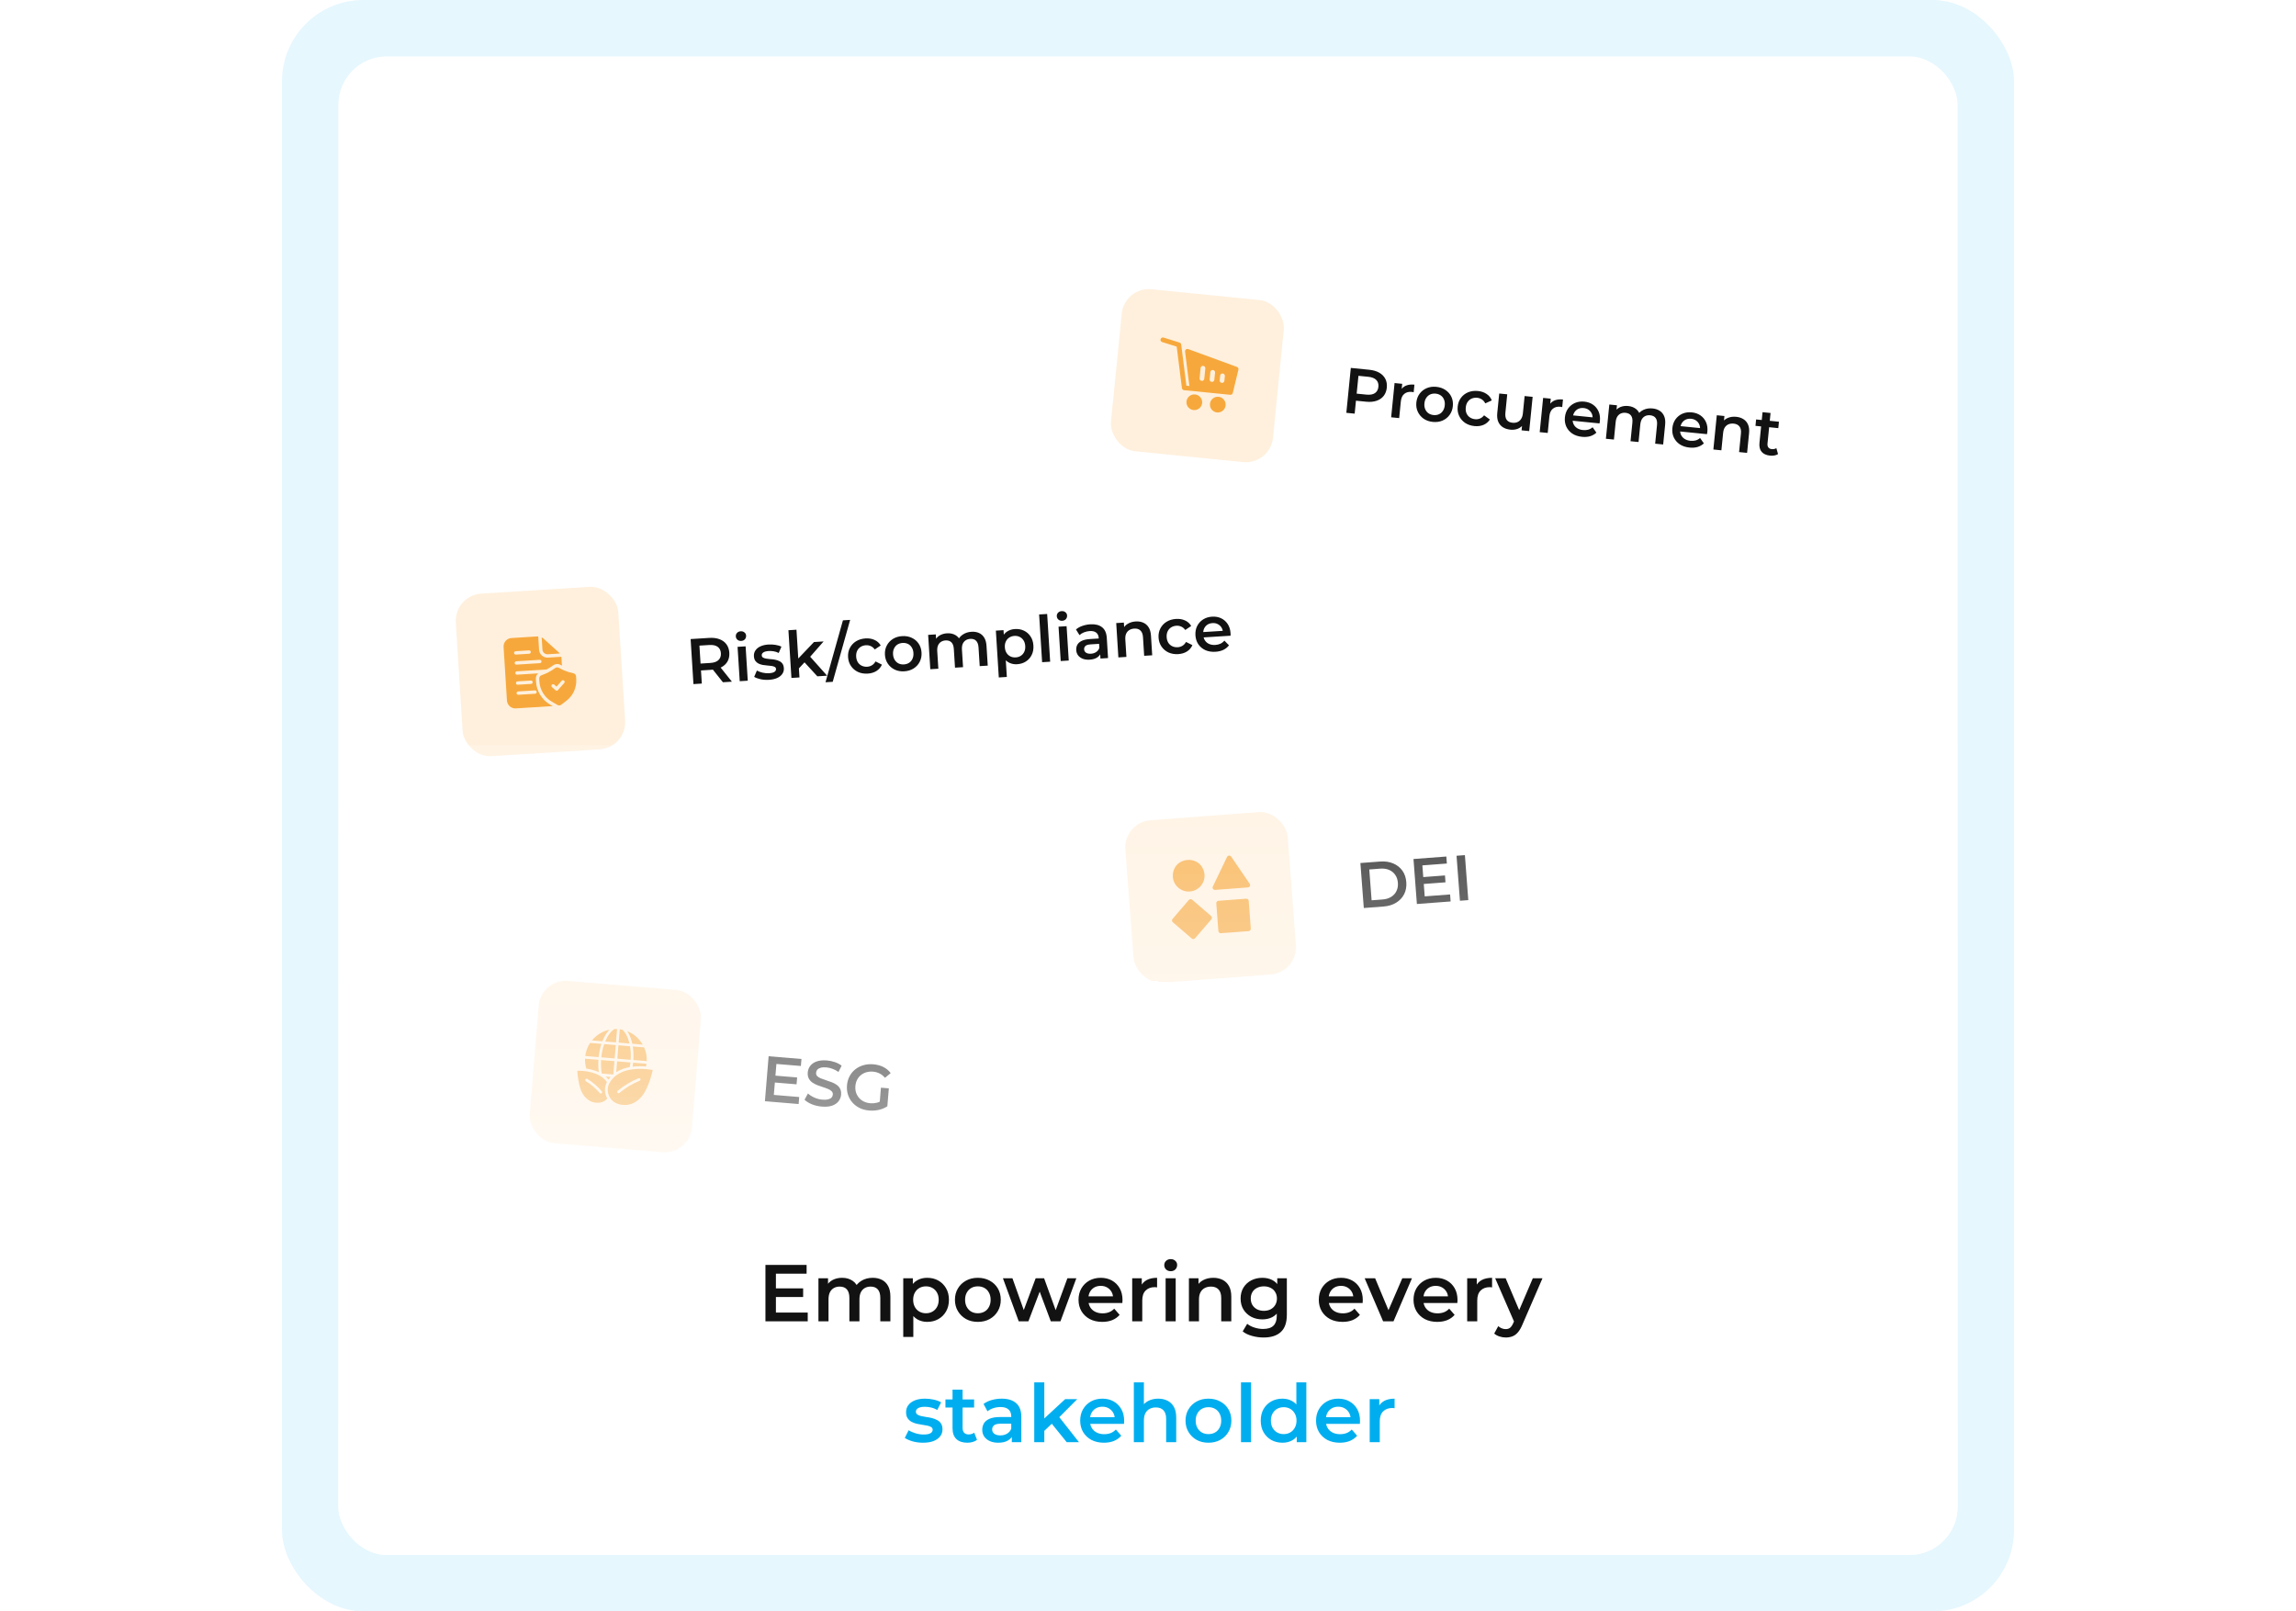 <svg width="570" height="400" viewBox="0 0 570 400" fill="none" xmlns="http://www.w3.org/2000/svg">
<rect x="70" width="430" height="400" rx="20.212" fill="#E6F7FE"/>
<g clip-path="url(#clip0_931_40129)">
<rect x="84" y="14" width="402" height="372" rx="12" fill="white"/>
<g filter="url(#filter0_d_931_40129)">
<rect x="268.406" y="23" width="200" height="64.425" rx="13.475" transform="rotate(5.707 268.406 23)" fill="white" shape-rendering="crispEdges"/>
<rect x="279.154" y="36.133" width="40.425" height="40.425" rx="6.737" transform="rotate(5.707 279.154 36.133)" fill="#FFF0DD"/>
<g clip-path="url(#clip1_931_40129)">
<path d="M296.689 62.913C295.618 62.806 294.659 63.59 294.552 64.66C294.445 65.731 295.23 66.689 296.301 66.796C297.373 66.903 298.332 66.119 298.439 65.049C298.546 63.978 297.761 63.02 296.689 62.913Z" fill="#F7A83C"/>
<path d="M302.52 63.499C301.448 63.392 300.489 64.176 300.382 65.246C300.275 66.317 301.06 67.275 302.131 67.382C303.203 67.489 304.162 66.705 304.269 65.635C304.376 64.564 303.591 63.606 302.52 63.499Z" fill="#F7A83C"/>
<path d="M307.08 56.083L294.983 51.654C294.791 51.583 294.576 51.618 294.416 51.745C294.257 51.872 294.175 52.074 294.2 52.276L295.274 60.812L294.527 60.737L293.242 50.524C293.213 50.296 293.054 50.106 292.835 50.038L288.86 48.793C288.551 48.697 288.223 48.868 288.126 49.177C288.029 49.486 288.201 49.815 288.51 49.912L292.126 51.044L293.422 61.347C293.457 61.618 293.674 61.83 293.945 61.857L305.417 63.004C305.707 63.033 305.976 62.842 306.045 62.559L307.448 56.77C307.518 56.481 307.36 56.185 307.08 56.083ZM298.971 59.026C298.939 59.347 298.652 59.582 298.33 59.55C298.008 59.517 297.773 59.231 297.805 58.909L298.061 56.346C298.094 56.025 298.381 55.79 298.703 55.822C299.025 55.854 299.26 56.141 299.227 56.463L298.971 59.026ZM301.466 59.275C301.434 59.597 301.147 59.831 300.825 59.799C300.503 59.767 300.268 59.48 300.3 59.158L300.479 57.372C300.511 57.05 300.798 56.816 301.12 56.848C301.442 56.88 301.677 57.167 301.645 57.489L301.466 59.275ZM303.962 59.525C303.929 59.846 303.642 60.081 303.32 60.049C302.998 60.016 302.763 59.73 302.795 59.408L302.912 58.243C302.944 57.921 303.231 57.687 303.553 57.719C303.875 57.751 304.11 58.038 304.078 58.36L303.962 59.525Z" fill="#F7A83C"/>
</g>
<path d="M334.237 67.477L335.351 56.332L339.936 56.79C340.923 56.889 341.751 57.133 342.42 57.521C343.099 57.91 343.6 58.421 343.923 59.054C344.246 59.687 344.366 60.411 344.285 61.229C344.203 62.046 343.941 62.733 343.5 63.289C343.058 63.845 342.466 64.247 341.723 64.494C340.991 64.743 340.131 64.817 339.144 64.719L335.705 64.375L336.726 63.496L336.307 67.683L334.237 67.477ZM336.703 63.719L335.88 62.624L339.223 62.958C340.136 63.049 340.84 62.927 341.335 62.59C341.841 62.244 342.129 61.721 342.199 61.02C342.27 60.309 342.091 59.739 341.662 59.31C341.244 58.883 340.579 58.623 339.666 58.532L336.322 58.198L337.348 57.271L336.703 63.719ZM345.365 68.589L346.215 60.087L348.109 60.276L347.875 62.617L347.721 61.91C348.033 61.362 348.474 60.967 349.045 60.724C349.627 60.482 350.326 60.401 351.144 60.483L350.954 62.378C350.872 62.348 350.793 62.329 350.719 62.322C350.645 62.304 350.572 62.291 350.497 62.284C349.744 62.209 349.122 62.371 348.632 62.773C348.142 63.163 347.854 63.794 347.767 64.664L347.355 68.787L345.365 68.589ZM355.705 69.735C354.834 69.648 354.078 69.384 353.436 68.945C352.795 68.495 352.311 67.921 351.984 67.224C351.657 66.527 351.535 65.759 351.619 64.92C351.704 64.071 351.975 63.343 352.433 62.734C352.891 62.116 353.479 61.654 354.195 61.351C354.911 61.047 355.705 60.939 356.575 61.026C357.456 61.114 358.218 61.378 358.86 61.817C359.513 62.258 359.998 62.821 360.315 63.506C360.643 64.193 360.764 64.966 360.678 65.826C360.594 66.664 360.323 67.393 359.865 68.012C359.417 68.632 358.829 69.098 358.101 69.411C357.384 69.715 356.586 69.823 355.705 69.735ZM355.875 68.031C356.363 68.08 356.809 68.017 357.212 67.843C357.616 67.669 357.944 67.391 358.196 67.009C358.459 66.628 358.618 66.167 358.672 65.625C358.727 65.073 358.663 64.59 358.479 64.175C358.307 63.75 358.041 63.413 357.68 63.163C357.319 62.912 356.9 62.763 356.422 62.715C355.934 62.666 355.488 62.729 355.085 62.903C354.692 63.078 354.364 63.356 354.101 63.737C353.839 64.108 353.68 64.569 353.625 65.121C353.571 65.662 353.635 66.146 353.818 66.571C354.001 66.997 354.267 67.334 354.617 67.584C354.978 67.834 355.397 67.983 355.875 68.031ZM366.046 70.768C365.154 70.679 364.377 70.414 363.713 69.972C363.062 69.521 362.572 68.947 362.245 68.25C361.918 67.552 361.797 66.784 361.881 65.946C361.966 65.097 362.237 64.368 362.694 63.76C363.153 63.141 363.745 62.681 364.472 62.378C365.21 62.077 366.025 61.97 366.916 62.059C367.744 62.142 368.454 62.385 369.046 62.787C369.65 63.18 370.084 63.716 370.349 64.396L368.731 65.135C368.517 64.707 368.233 64.378 367.881 64.15C367.539 63.923 367.156 63.788 366.732 63.745C366.243 63.697 365.792 63.759 365.378 63.932C364.964 64.105 364.626 64.382 364.363 64.763C364.1 65.133 363.942 65.595 363.887 66.147C363.831 66.698 363.895 67.187 364.078 67.613C364.261 68.028 364.539 68.361 364.91 68.612C365.282 68.864 365.712 69.014 366.2 69.063C366.625 69.105 367.027 69.049 367.407 68.894C367.797 68.74 368.14 68.474 368.435 68.097L369.875 69.141C369.482 69.745 368.95 70.19 368.278 70.477C367.618 70.754 366.874 70.851 366.046 70.768ZM374.994 71.662C374.272 71.59 373.649 71.394 373.123 71.073C372.599 70.742 372.211 70.285 371.958 69.703C371.706 69.109 371.623 68.388 371.708 67.539L372.193 62.683L374.183 62.882L373.725 67.467C373.649 68.232 373.761 68.822 374.063 69.238C374.376 69.644 374.851 69.879 375.487 69.943C375.954 69.99 376.367 69.934 376.726 69.777C377.095 69.621 377.395 69.362 377.624 68.999C377.864 68.637 378.012 68.175 378.068 67.612L378.498 63.313L380.488 63.512L379.638 72.014L377.744 71.825L377.973 69.532L378.237 70.266C377.895 70.789 377.434 71.172 376.852 71.414C376.271 71.645 375.652 71.728 374.994 71.662ZM382.244 72.274L383.093 63.773L384.988 63.962L384.754 66.302L384.6 65.596C384.912 65.048 385.353 64.653 385.924 64.409C386.506 64.167 387.205 64.087 388.022 64.169L387.833 66.064C387.75 66.034 387.672 66.015 387.597 66.008C387.524 65.99 387.45 65.977 387.376 65.97C386.623 65.894 386.001 66.057 385.51 66.458C385.021 66.849 384.733 67.48 384.646 68.35L384.234 72.473L382.244 72.274ZM392.759 73.438C391.814 73.344 391.005 73.075 390.331 72.632C389.668 72.18 389.174 71.606 388.847 70.908C388.531 70.212 388.414 69.445 388.498 68.606C388.583 67.757 388.843 67.027 389.28 66.417C389.727 65.797 390.299 65.334 390.994 65.029C391.7 64.724 392.477 64.614 393.327 64.699C394.154 64.782 394.874 65.036 395.485 65.462C396.097 65.887 396.555 66.448 396.861 67.143C397.167 67.838 397.275 68.631 397.186 69.523C397.177 69.608 397.163 69.703 397.141 69.808C397.131 69.914 397.115 70.014 397.095 70.109L390.011 69.401L390.143 68.079L396.177 68.682L395.355 69.018C395.414 68.531 395.357 68.091 395.181 67.698C395.006 67.306 394.744 66.985 394.393 66.735C394.054 66.487 393.645 66.339 393.167 66.291C392.679 66.242 392.239 66.305 391.846 66.481C391.464 66.657 391.148 66.925 390.897 67.286C390.658 67.638 390.514 68.068 390.463 68.577L390.431 68.896C390.38 69.405 390.452 69.868 390.646 70.284C390.84 70.7 391.139 71.036 391.542 71.29C391.946 71.545 392.423 71.7 392.975 71.755C393.453 71.803 393.89 71.772 394.287 71.661C394.684 71.551 395.047 71.351 395.376 71.062L396.32 72.395C395.893 72.802 395.376 73.099 394.768 73.285C394.171 73.461 393.502 73.512 392.759 73.438ZM410.267 66.392C410.947 66.46 411.533 66.653 412.027 66.97C412.531 67.288 412.904 67.738 413.146 68.32C413.389 68.891 413.467 69.606 413.382 70.466L412.895 75.338L410.905 75.139L411.366 70.522C411.441 69.768 411.333 69.189 411.041 68.785C410.749 68.381 410.295 68.148 409.68 68.086C409.245 68.043 408.848 68.099 408.489 68.257C408.141 68.415 407.853 68.67 407.625 69.022C407.407 69.376 407.27 69.839 407.212 70.412L406.781 74.727L404.791 74.528L405.252 69.911C405.328 69.157 405.219 68.578 404.928 68.174C404.636 67.77 404.182 67.537 403.566 67.475C403.131 67.432 402.734 67.488 402.375 67.645C402.027 67.804 401.739 68.059 401.511 68.411C401.293 68.765 401.156 69.228 401.099 69.801L400.668 74.116L398.677 73.917L399.527 65.415L401.422 65.605L401.196 67.865L400.928 67.163C401.27 66.64 401.726 66.262 402.296 66.03C402.876 65.798 403.517 65.718 404.217 65.787C405.013 65.867 405.684 66.132 406.228 66.583C406.783 67.035 407.117 67.669 407.228 68.484L406.475 68.136C406.815 67.526 407.322 67.063 407.997 66.744C408.672 66.426 409.429 66.308 410.267 66.392ZM419.438 76.104C418.494 76.01 417.684 75.741 417.01 75.299C416.348 74.847 415.853 74.272 415.526 73.575C415.21 72.879 415.094 72.111 415.178 71.273C415.262 70.424 415.523 69.694 415.959 69.084C416.407 68.464 416.979 68.001 417.674 67.695C418.38 67.391 419.157 67.281 420.006 67.365C420.834 67.448 421.554 67.702 422.165 68.128C422.776 68.553 423.235 69.114 423.541 69.809C423.846 70.504 423.955 71.298 423.866 72.189C423.857 72.274 423.842 72.369 423.821 72.474C423.81 72.58 423.795 72.681 423.775 72.775L416.69 72.067L416.822 70.746L422.856 71.349L422.035 71.685C422.094 71.198 422.036 70.757 421.861 70.365C421.686 69.972 421.423 69.651 421.073 69.402C420.733 69.153 420.325 69.005 419.847 68.957C419.359 68.909 418.918 68.972 418.526 69.147C418.144 69.323 417.827 69.592 417.577 69.953C417.338 70.304 417.193 70.734 417.142 71.244L417.11 71.562C417.059 72.072 417.131 72.534 417.325 72.951C417.52 73.367 417.818 73.702 418.222 73.957C418.625 74.211 419.103 74.366 419.655 74.421C420.132 74.469 420.57 74.438 420.967 74.328C421.363 74.217 421.726 74.017 422.055 73.729L423 75.061C422.573 75.469 422.056 75.766 421.447 75.951C420.851 76.128 420.181 76.179 419.438 76.104ZM431.04 68.468C431.72 68.536 432.311 68.729 432.815 69.048C433.33 69.367 433.714 69.818 433.967 70.401C434.22 70.973 434.304 71.689 434.218 72.549L433.731 77.42L431.741 77.221L432.203 72.604C432.278 71.851 432.154 71.27 431.83 70.863C431.517 70.456 431.042 70.221 430.405 70.157C429.938 70.111 429.515 70.165 429.135 70.32C428.755 70.475 428.445 70.733 428.205 71.095C427.977 71.448 427.834 71.91 427.777 72.484L427.347 76.782L425.357 76.583L426.207 68.082L428.101 68.271L427.872 70.564L427.608 69.83C427.959 69.318 428.43 68.947 429.022 68.717C429.624 68.477 430.297 68.394 431.04 68.468ZM439.445 78.104C438.511 78.01 437.813 77.7 437.351 77.171C436.891 76.632 436.707 75.89 436.802 74.945L437.564 67.319L439.554 67.518L438.797 75.097C438.756 75.5 438.826 75.823 439.005 76.066C439.195 76.31 439.476 76.451 439.848 76.488C440.293 76.532 440.676 76.453 440.997 76.249L441.413 77.722C441.16 77.889 440.859 78.004 440.51 78.066C440.161 78.127 439.806 78.14 439.445 78.104ZM435.81 70.714L435.969 69.122L441.637 69.688L441.478 71.28L435.81 70.714Z" fill="#121212"/>
</g>
<g filter="url(#filter1_d_931_40129)">
<rect x="266" y="158.07" width="200" height="64.425" rx="13.475" transform="rotate(-4.322 266 158.07)" fill="white" shape-rendering="crispEdges"/>
<rect x="278.871" y="169.133" width="40.425" height="40.425" rx="6.737" transform="rotate(-4.322 278.871 169.133)" fill="#FFF0DD"/>
<g clip-path="url(#clip2_931_40129)">
<path d="M295.394 186.305C297.562 186.141 299.192 184.245 299.028 182.077C298.437 176.884 290.97 177.45 291.166 182.671C291.33 184.839 293.227 186.469 295.394 186.305Z" fill="#F7A83C"/>
<path d="M310.243 184.381L305.643 177.643C305.397 177.272 304.819 177.316 304.631 177.719L301.096 185.072C300.898 185.47 301.225 185.949 301.668 185.91L309.804 185.295C310.247 185.267 310.498 184.745 310.243 184.381Z" fill="#F7A83C"/>
<path d="M309.374 188.092L302.491 188.612C302.168 188.636 301.926 188.918 301.95 189.241L302.47 196.124C302.495 196.447 302.776 196.689 303.099 196.664L309.983 196.144C310.305 196.12 310.547 195.839 310.523 195.516L310.003 188.632C309.978 188.31 309.697 188.068 309.374 188.092Z" fill="#F7A83C"/>
<path d="M295.964 188.344C295.718 188.133 295.348 188.161 295.137 188.406L291.096 193.108C290.885 193.353 290.913 193.723 291.159 193.934L295.86 197.975C296.106 198.186 296.476 198.158 296.687 197.912L300.728 193.211C300.939 192.966 300.911 192.596 300.665 192.385L295.964 188.344Z" fill="#F7A83C"/>
</g>
<path d="M338.573 190.404L337.729 179.236L342.611 178.867C343.823 178.775 344.905 178.929 345.855 179.327C346.805 179.726 347.566 180.321 348.14 181.112C348.713 181.903 349.042 182.863 349.127 183.99C349.212 185.107 349.03 186.105 348.583 186.984C348.135 187.852 347.472 188.554 346.592 189.092C345.713 189.629 344.667 189.943 343.455 190.035L338.573 190.404ZM340.514 188.492L343.226 188.287C344.067 188.223 344.778 188.009 345.36 187.644C345.953 187.279 346.392 186.796 346.679 186.197C346.976 185.597 347.095 184.914 347.037 184.148C346.979 183.372 346.758 182.714 346.375 182.176C346.002 181.627 345.495 181.216 344.854 180.943C344.223 180.67 343.488 180.565 342.648 180.629L339.935 180.834L340.514 188.492ZM353.175 182.738L358.727 182.318L358.856 184.025L353.304 184.445L353.175 182.738ZM353.696 187.512L359.998 187.036L360.13 188.775L351.754 189.408L350.91 178.239L359.063 177.623L359.194 179.362L353.115 179.822L353.696 187.512ZM362.442 188.6L361.598 177.432L363.672 177.275L364.516 188.443L362.442 188.6Z" fill="#121212"/>
</g>
<g filter="url(#filter2_d_931_40129)">
<rect x="100" y="101.562" width="216.425" height="64.425" rx="13.475" transform="rotate(-3.593 100 101.562)" fill="white" shape-rendering="crispEdges"/>
<rect x="112.729" y="112.789" width="40.425" height="40.425" rx="6.737" transform="rotate(-3.593 112.729 112.789)" fill="#FFF0DD"/>
<g clip-path="url(#clip3_931_40129)">
<path d="M142.318 132.121C141.576 131.979 140.851 131.757 140.156 131.459C139.941 131.368 139.744 131.281 139.563 131.196C139.206 131.026 138.921 130.873 138.735 130.768C138.724 130.761 138.713 130.756 138.7 130.753C138.564 130.685 138.411 130.655 138.259 130.667C138.106 130.68 137.96 130.734 137.836 130.824C136.808 131.593 135.665 132.197 134.45 132.615C134.271 132.67 134.116 132.784 134.009 132.939C133.902 133.093 133.85 133.278 133.861 133.466L133.905 134.177C133.969 135.204 134.286 136.199 134.828 137.074C135.369 137.949 136.118 138.677 137.009 139.192L137.412 139.426L138.4 139.999C138.478 140.043 138.563 140.075 138.652 140.091L138.656 140.091C138.726 140.11 138.798 140.117 138.87 140.111C139.034 140.099 139.192 140.04 139.323 139.941L140.602 138.967C141.421 138.344 142.073 137.529 142.501 136.593C142.929 135.657 143.119 134.63 143.054 133.603L143.009 132.892C142.997 132.705 142.922 132.527 142.797 132.387C142.671 132.248 142.503 132.154 142.318 132.121ZM140.07 134.546L138.511 136.313C138.437 136.396 138.333 136.446 138.223 136.453C138.113 136.46 138.004 136.423 137.92 136.351L137.036 135.571C136.953 135.498 136.902 135.394 136.896 135.283C136.889 135.173 136.926 135.064 136.999 134.981C137.073 134.897 137.176 134.847 137.287 134.84C137.398 134.833 137.507 134.87 137.59 134.943L138.16 135.45L139.442 133.992C139.479 133.951 139.523 133.917 139.572 133.893C139.621 133.869 139.675 133.855 139.73 133.851C139.785 133.848 139.84 133.855 139.892 133.873C139.944 133.891 139.991 133.919 140.033 133.955C140.074 133.992 140.108 134.036 140.132 134.085C140.156 134.134 140.17 134.188 140.174 134.243C140.177 134.298 140.17 134.353 140.152 134.405C140.134 134.457 140.106 134.505 140.07 134.546Z" fill="#F7A83C"/>
<path d="M138.702 126.924L134.919 123.513C134.783 123.391 134.632 123.289 134.47 123.207L134.66 126.242C134.682 126.573 134.833 126.881 135.082 127.1C135.33 127.32 135.655 127.431 135.986 127.412L138.976 127.224C138.894 127.116 138.802 127.016 138.702 126.924ZM139.34 128.036L136.038 128.243C135.487 128.278 134.944 128.092 134.53 127.727C134.115 127.361 133.863 126.846 133.828 126.295L133.621 122.984C133.546 122.977 133.47 122.976 133.395 122.982L126.966 123.385C126.415 123.42 125.899 123.672 125.534 124.086C125.168 124.501 124.983 125.043 125.017 125.595L125.852 138.902C125.887 139.454 126.139 139.969 126.553 140.334C126.968 140.7 127.51 140.885 128.062 140.851L137.215 140.277L136.591 139.915C135.581 139.331 134.732 138.507 134.118 137.515C133.505 136.524 133.146 135.396 133.074 134.232L133.029 133.521C133.013 133.264 133.057 133.007 133.157 132.769C133.258 132.532 133.412 132.321 133.607 132.153L128.372 132.482C128.261 132.489 128.153 132.451 128.07 132.378C127.987 132.305 127.937 132.202 127.93 132.092C127.923 131.982 127.96 131.873 128.033 131.79C128.106 131.707 128.209 131.657 128.319 131.65L135.697 131.187C136.269 130.885 136.818 130.54 137.34 130.157C137.574 129.987 137.848 129.88 138.135 129.847C138.423 129.813 138.714 129.855 138.981 129.967L139.011 129.977L139.14 130.044C139.231 130.097 139.352 130.16 139.503 130.239L139.384 128.342C139.378 128.239 139.363 128.137 139.34 128.036ZM133.233 136.769C133.24 136.879 133.203 136.988 133.13 137.071C133.057 137.154 132.954 137.204 132.843 137.211L128.685 137.472C128.574 137.479 128.466 137.442 128.383 137.369C128.3 137.295 128.25 137.192 128.243 137.082C128.236 136.972 128.273 136.863 128.346 136.78C128.419 136.698 128.522 136.647 128.633 136.64L132.791 136.379C132.901 136.372 133.01 136.41 133.093 136.483C133.176 136.556 133.226 136.659 133.233 136.769ZM128.476 134.145L131.803 133.936C131.913 133.929 132.022 133.967 132.104 134.04C132.187 134.113 132.238 134.216 132.245 134.326C132.252 134.436 132.214 134.545 132.141 134.628C132.068 134.711 131.965 134.761 131.855 134.768L128.528 134.977C128.418 134.984 128.309 134.947 128.226 134.873C128.144 134.8 128.093 134.697 128.086 134.587C128.079 134.477 128.117 134.368 128.19 134.285C128.263 134.202 128.366 134.152 128.476 134.145ZM128.006 126.66L131.333 126.451C131.443 126.444 131.552 126.481 131.635 126.554C131.718 126.628 131.768 126.731 131.775 126.841C131.782 126.951 131.745 127.06 131.672 127.143C131.599 127.225 131.496 127.276 131.385 127.283L128.059 127.492C127.948 127.498 127.84 127.461 127.757 127.388C127.674 127.315 127.624 127.212 127.617 127.102C127.61 126.991 127.647 126.883 127.72 126.8C127.793 126.717 127.896 126.667 128.006 126.66ZM134.037 129.621L128.215 129.987C128.105 129.994 127.996 129.956 127.913 129.883C127.831 129.81 127.78 129.707 127.773 129.597C127.766 129.487 127.803 129.378 127.877 129.295C127.95 129.212 128.053 129.162 128.163 129.155L133.985 128.79C134.095 128.783 134.204 128.82 134.287 128.893C134.369 128.966 134.42 129.069 134.427 129.179C134.434 129.29 134.396 129.398 134.323 129.481C134.25 129.564 134.147 129.614 134.037 129.621Z" fill="#F7A83C"/>
</g>
<path d="M172.154 134.82L171.452 123.642L176.051 123.353C177.041 123.291 177.898 123.397 178.62 123.672C179.354 123.947 179.931 124.37 180.351 124.942C180.772 125.515 181.008 126.211 181.059 127.03C181.111 127.85 180.964 128.57 180.618 129.19C180.271 129.8 179.752 130.287 179.058 130.651C178.375 131.004 177.539 131.211 176.549 131.273L173.099 131.49L173.966 130.49L174.23 134.689L172.154 134.82ZM179.468 134.36L176.387 130.482L178.606 130.342L181.703 134.22L179.468 134.36ZM173.98 130.713L172.992 129.781L176.345 129.571C177.261 129.513 177.935 129.273 178.368 128.85C178.812 128.427 179.012 127.864 178.968 127.162C178.923 126.448 178.654 125.915 178.162 125.561C177.68 125.206 176.981 125.058 176.066 125.115L172.712 125.326L173.574 124.246L173.98 130.713ZM183.643 134.098L183.107 125.571L185.103 125.446L185.639 133.973L183.643 134.098ZM184.025 124.103C183.652 124.126 183.336 124.028 183.077 123.809C182.828 123.59 182.693 123.315 182.672 122.985C182.651 122.645 182.75 122.355 182.97 122.117C183.201 121.867 183.502 121.731 183.875 121.707C184.247 121.684 184.558 121.777 184.806 121.986C185.064 122.183 185.204 122.447 185.224 122.777C185.246 123.128 185.148 123.434 184.929 123.693C184.71 123.942 184.408 124.079 184.025 124.103ZM190.9 133.755C190.187 133.8 189.495 133.752 188.823 133.613C188.162 133.462 187.631 133.265 187.231 133.023L187.903 131.458C188.301 131.679 188.772 131.852 189.314 131.979C189.856 132.105 190.394 132.151 190.926 132.118C191.554 132.078 192.001 131.965 192.267 131.777C192.544 131.589 192.673 131.351 192.655 131.063C192.64 130.829 192.534 130.66 192.335 130.555C192.135 130.439 191.879 130.359 191.566 130.314C191.253 130.27 190.904 130.233 190.517 130.204C190.141 130.174 189.759 130.128 189.37 130.067C188.992 129.995 188.643 129.883 188.323 129.732C188.003 129.571 187.738 129.347 187.528 129.061C187.317 128.775 187.197 128.387 187.166 127.897C187.132 127.354 187.257 126.876 187.541 126.463C187.824 126.039 188.236 125.703 188.776 125.456C189.326 125.197 189.985 125.043 190.751 124.995C191.326 124.959 191.91 124.986 192.504 125.077C193.097 125.168 193.593 125.319 193.991 125.529L193.32 127.094C192.9 126.875 192.48 126.735 192.059 126.676C191.648 126.606 191.241 126.583 190.836 126.609C190.23 126.647 189.783 126.766 189.496 126.965C189.22 127.164 189.091 127.402 189.108 127.679C189.124 127.935 189.232 128.12 189.432 128.236C189.631 128.352 189.888 128.437 190.201 128.492C190.515 128.547 190.859 128.59 191.235 128.62C191.621 128.638 192.003 128.684 192.382 128.756C192.761 128.828 193.11 128.94 193.429 129.091C193.758 129.231 194.028 129.444 194.239 129.73C194.449 130.016 194.569 130.398 194.599 130.877C194.633 131.41 194.502 131.883 194.207 132.297C193.923 132.71 193.501 133.046 192.94 133.306C192.379 133.555 191.699 133.705 190.9 133.755ZM197.986 131.29L197.877 128.78L202.073 124.38L204.468 124.23L200.923 128.268L199.924 129.212L197.986 131.29ZM196.477 133.292L195.733 121.444L197.729 121.318L198.473 133.167L196.477 133.292ZM202.912 132.888L199.557 129.235L200.718 127.559L205.339 132.736L202.912 132.888ZM204.94 134.364L209.265 118.991L211.054 118.879L206.729 134.252L204.94 134.364ZM215.429 132.215C214.535 132.271 213.725 132.135 212.999 131.806C212.283 131.466 211.707 130.979 211.271 130.343C210.836 129.708 210.592 128.97 210.539 128.129C210.486 127.277 210.636 126.514 210.989 125.84C211.341 125.156 211.852 124.605 212.52 124.189C213.199 123.772 213.986 123.536 214.88 123.48C215.711 123.428 216.451 123.552 217.1 123.853C217.76 124.143 218.275 124.603 218.646 125.231L217.169 126.222C216.888 125.833 216.555 125.555 216.17 125.387C215.797 125.218 215.397 125.147 214.971 125.173C214.481 125.204 214.046 125.338 213.665 125.576C213.285 125.814 212.996 126.142 212.797 126.56C212.599 126.968 212.517 127.449 212.551 128.003C212.586 128.556 212.728 129.028 212.977 129.419C213.225 129.799 213.553 130.083 213.96 130.271C214.367 130.459 214.816 130.538 215.306 130.507C215.731 130.48 216.119 130.36 216.469 130.145C216.83 129.93 217.125 129.612 217.355 129.192L218.944 129.99C218.655 130.649 218.201 131.175 217.585 131.566C216.978 131.946 216.259 132.162 215.429 132.215ZM224.503 131.645C223.63 131.7 222.841 131.562 222.136 131.232C221.431 130.892 220.861 130.404 220.425 129.769C219.99 129.133 219.746 128.395 219.693 127.554C219.64 126.703 219.789 125.94 220.143 125.266C220.495 124.581 221 124.031 221.658 123.615C222.316 123.2 223.082 122.965 223.954 122.91C224.838 122.855 225.632 122.992 226.337 123.321C227.052 123.651 227.622 124.128 228.046 124.753C228.481 125.378 228.725 126.121 228.779 126.984C228.832 127.825 228.682 128.588 228.33 129.272C227.988 129.956 227.483 130.512 226.815 130.938C226.157 131.354 225.387 131.589 224.503 131.645ZM224.396 129.936C224.885 129.905 225.315 129.772 225.685 129.535C226.055 129.298 226.334 128.97 226.521 128.552C226.719 128.134 226.801 127.653 226.767 127.11C226.732 126.556 226.591 126.09 226.343 125.71C226.104 125.319 225.787 125.029 225.39 124.84C224.994 124.651 224.556 124.572 224.077 124.602C223.587 124.632 223.157 124.766 222.787 125.003C222.428 125.24 222.149 125.567 221.951 125.986C221.752 126.393 221.67 126.874 221.705 127.428C221.739 127.971 221.881 128.437 222.13 128.828C222.379 129.218 222.696 129.508 223.082 129.698C223.479 129.887 223.917 129.966 224.396 129.936ZM241.177 121.829C241.858 121.786 242.468 121.881 243.007 122.114C243.556 122.347 243.996 122.731 244.329 123.266C244.661 123.79 244.855 124.483 244.909 125.346L245.216 130.232L243.22 130.357L242.929 125.726C242.881 124.971 242.681 124.417 242.327 124.065C241.974 123.713 241.489 123.556 240.871 123.595C240.435 123.623 240.052 123.743 239.723 123.956C239.406 124.168 239.162 124.467 238.994 124.851C238.837 125.235 238.776 125.715 238.812 126.29L239.084 130.617L237.088 130.742L236.797 126.111C236.749 125.356 236.549 124.802 236.196 124.45C235.842 124.098 235.357 123.941 234.739 123.98C234.303 124.008 233.92 124.128 233.592 124.341C233.274 124.553 233.03 124.852 232.862 125.236C232.705 125.62 232.644 126.1 232.68 126.675L232.952 131.002L230.956 131.127L230.42 122.6L232.321 122.481L232.463 124.748L232.085 124.099C232.338 123.527 232.727 123.081 233.252 122.759C233.787 122.437 234.406 122.254 235.109 122.21C235.907 122.159 236.612 122.313 237.222 122.67C237.843 123.027 238.274 123.598 238.516 124.384L237.716 124.162C237.953 123.506 238.379 122.966 238.994 122.543C239.608 122.119 240.336 121.881 241.177 121.829ZM252.5 129.887C251.808 129.93 251.165 129.81 250.57 129.527C249.985 129.243 249.503 128.792 249.122 128.175C248.751 127.546 248.535 126.737 248.473 125.747C248.41 124.746 248.518 123.917 248.797 123.258C249.087 122.598 249.505 122.097 250.049 121.752C250.594 121.398 251.228 121.197 251.952 121.152C252.793 121.099 253.544 121.234 254.205 121.556C254.877 121.877 255.42 122.35 255.834 122.976C256.258 123.602 256.497 124.356 256.553 125.24C256.608 126.123 256.465 126.907 256.123 127.591C255.791 128.264 255.312 128.802 254.686 129.205C254.07 129.607 253.341 129.834 252.5 129.887ZM247.961 133.17L247.231 121.545L249.131 121.425L249.257 123.437L249.336 125.709L249.638 127.966L249.957 133.044L247.961 133.17ZM252.169 128.192C252.648 128.162 253.067 128.029 253.427 127.793C253.796 127.556 254.081 127.228 254.279 126.809C254.477 126.391 254.559 125.91 254.525 125.367C254.49 124.813 254.348 124.347 254.1 123.967C253.851 123.576 253.528 123.287 253.132 123.098C252.746 122.908 252.313 122.829 251.834 122.859C251.355 122.889 250.931 123.022 250.561 123.259C250.191 123.496 249.907 123.824 249.709 124.243C249.51 124.651 249.428 125.131 249.463 125.685C249.497 126.228 249.638 126.695 249.887 127.085C250.136 127.476 250.459 127.765 250.856 127.954C251.252 128.143 251.69 128.222 252.169 128.192ZM258.714 129.384L257.97 117.536L259.966 117.41L260.71 129.259L258.714 129.384ZM263.329 129.095L262.794 120.567L264.79 120.442L265.325 128.969L263.329 129.095ZM263.712 119.099C263.339 119.122 263.023 119.025 262.764 118.806C262.515 118.586 262.38 118.312 262.359 117.982C262.338 117.641 262.437 117.351 262.657 117.113C262.887 116.864 263.189 116.727 263.561 116.704C263.934 116.68 264.244 116.773 264.493 116.982C264.751 117.179 264.89 117.443 264.911 117.773C264.933 118.125 264.835 118.43 264.616 118.69C264.396 118.938 264.095 119.075 263.712 119.099ZM273.199 128.475L273.091 126.75L272.956 126.39L272.766 123.372C272.73 122.786 272.526 122.345 272.154 122.048C271.782 121.74 271.239 121.608 270.526 121.653C270.047 121.683 269.578 121.787 269.119 121.966C268.671 122.144 268.295 122.376 267.992 122.662L267.119 121.258C267.554 120.878 268.081 120.583 268.698 120.373C269.326 120.152 269.98 120.02 270.661 119.977C271.896 119.9 272.868 120.138 273.576 120.692C274.294 121.235 274.692 122.124 274.769 123.358L275.083 128.357L273.199 128.475ZM270.523 128.755C269.885 128.795 269.319 128.724 268.827 128.541C268.333 128.348 267.942 128.068 267.652 127.701C267.371 127.323 267.216 126.889 267.185 126.4C267.155 125.921 267.24 125.482 267.439 125.085C267.649 124.687 268.008 124.36 268.516 124.104C269.023 123.847 269.708 123.692 270.571 123.638L273.046 123.483L273.129 124.808L270.798 124.954C270.116 124.997 269.666 125.138 269.445 125.376C269.225 125.604 269.124 125.877 269.144 126.197C269.167 126.558 269.329 126.837 269.63 127.032C269.93 127.227 270.336 127.308 270.847 127.276C271.337 127.245 271.766 127.106 272.136 126.858C272.515 126.61 272.777 126.262 272.92 125.815L273.33 126.992C273.17 127.504 272.849 127.914 272.366 128.223C271.893 128.53 271.279 128.708 270.523 128.755ZM281.942 119.269C282.623 119.226 283.238 119.321 283.787 119.554C284.347 119.786 284.799 120.169 285.142 120.703C285.485 121.227 285.683 121.92 285.738 122.782L286.044 127.668L284.048 127.794L283.758 123.163C283.71 122.407 283.494 121.854 283.108 121.504C282.734 121.154 282.227 120.998 281.588 121.039C281.12 121.068 280.711 121.19 280.361 121.404C280.011 121.619 279.747 121.924 279.569 122.32C279.4 122.704 279.334 123.184 279.37 123.759L279.641 128.07L277.645 128.196L277.11 119.669L279.01 119.549L279.154 121.849L278.775 121.167C279.039 120.605 279.444 120.163 279.99 119.84C280.546 119.506 281.197 119.316 281.942 119.269ZM292.511 127.374C291.617 127.431 290.807 127.294 290.081 126.966C289.365 126.626 288.789 126.139 288.354 125.503C287.919 124.868 287.675 124.13 287.622 123.289C287.568 122.437 287.718 121.674 288.071 121C288.424 120.315 288.934 119.765 289.603 119.349C290.282 118.932 291.069 118.696 291.963 118.64C292.793 118.588 293.533 118.712 294.183 119.013C294.842 119.303 295.357 119.762 295.728 120.391L294.251 121.382C293.97 120.993 293.638 120.715 293.253 120.547C292.879 120.378 292.479 120.307 292.053 120.333C291.564 120.364 291.129 120.498 290.748 120.736C290.367 120.974 290.078 121.302 289.88 121.72C289.681 122.128 289.599 122.609 289.634 123.163C289.669 123.716 289.81 124.188 290.059 124.579C290.308 124.958 290.636 125.242 291.043 125.431C291.45 125.619 291.899 125.698 292.388 125.667C292.814 125.64 293.202 125.52 293.552 125.305C293.912 125.09 294.208 124.772 294.438 124.352L296.027 125.15C295.737 125.809 295.284 126.335 294.667 126.726C294.06 127.106 293.342 127.322 292.511 127.374ZM301.761 126.794C300.814 126.853 299.972 126.719 299.235 126.391C298.508 126.052 297.927 125.565 297.492 124.93C297.067 124.294 296.828 123.555 296.776 122.714C296.722 121.862 296.861 121.1 297.193 120.427C297.535 119.743 298.024 119.194 298.661 118.78C299.308 118.365 300.058 118.131 300.909 118.078C301.74 118.026 302.491 118.16 303.163 118.481C303.835 118.803 304.378 119.282 304.792 119.918C305.206 120.555 305.441 121.32 305.498 122.214C305.503 122.3 305.504 122.396 305.5 122.503C305.506 122.609 305.507 122.711 305.503 122.807L298.397 123.254L298.313 121.928L304.366 121.548L303.609 122.012C303.589 121.522 303.461 121.097 303.225 120.738C302.988 120.379 302.677 120.104 302.291 119.915C301.916 119.725 301.489 119.645 301.01 119.675C300.52 119.706 300.095 119.839 299.736 120.075C299.388 120.311 299.119 120.627 298.93 121.024C298.751 121.409 298.678 121.857 298.71 122.368L298.73 122.688C298.762 123.199 298.907 123.644 299.166 124.023C299.425 124.402 299.774 124.685 300.214 124.871C300.653 125.057 301.149 125.133 301.703 125.098C302.182 125.068 302.608 124.966 302.982 124.793C303.356 124.62 303.682 124.364 303.96 124.026L305.107 125.189C304.752 125.66 304.289 126.036 303.719 126.318C303.159 126.588 302.506 126.747 301.761 126.794Z" fill="#121212"/>
</g>
<g filter="url(#filter3_d_931_40129)">
<rect x="123.32" y="195" width="204" height="64.425" rx="13.475" transform="rotate(4.741 123.32 195)" fill="white" shape-rendering="crispEdges"/>
<rect x="134.287" y="207.953" width="40.425" height="40.425" rx="6.737" transform="rotate(4.741 134.287 207.953)" fill="#FFF0DD"/>
<g clip-path="url(#clip4_931_40129)">
<path d="M159.554 224.313C158.697 222.815 157.347 221.623 155.707 220.977C156.278 221.794 156.708 222.866 156.971 224.099L159.554 224.313L159.554 224.313Z" fill="#F7A83C"/>
<path d="M153.198 220.449C152.979 220.44 152.762 220.442 152.547 220.452C151.636 221.013 150.835 222.117 150.243 223.54L152.924 223.762L153.198 220.449Z" fill="#F7A83C"/>
<path d="M156.408 224.723L153.533 224.484L153.258 227.806L156.573 228.081C156.646 226.902 156.587 225.76 156.408 224.723Z" fill="#F7A83C"/>
<path d="M153.589 223.814L156.269 224.036C155.92 222.535 155.311 221.314 154.505 220.61C154.294 220.565 154.081 220.527 153.863 220.5L153.589 223.814Z" fill="#F7A83C"/>
<path d="M156.516 228.743L153.203 228.469L152.981 231.146C154.016 230.484 155.191 230.101 156.353 229.892C156.422 229.515 156.475 229.131 156.516 228.743Z" fill="#F7A83C"/>
<path d="M148.59 238.742C149.27 238.698 149.847 238.495 150.307 238.139C150.473 238.012 150.626 237.861 150.768 237.695C150.767 237.693 150.766 237.691 150.765 237.689C150.047 236.439 150.006 234.848 150.662 233.634C150.667 233.624 150.674 233.614 150.679 233.604C148.748 230.889 144.45 230.778 143.323 230.798C143.364 231.64 143.524 233.567 144.147 235.422C144.699 237.052 146.194 238.899 148.59 238.742L148.59 238.742ZM145.347 232.942C145.442 232.784 145.646 232.733 145.805 232.828C147.077 233.596 148.388 234.716 149.402 235.901C149.521 236.041 149.505 236.251 149.365 236.371C149.295 236.431 149.207 236.457 149.121 236.45C149.036 236.443 148.955 236.404 148.895 236.334C147.926 235.201 146.674 234.131 145.461 233.399C145.304 233.304 145.253 233.099 145.348 232.942L145.347 232.942Z" fill="#F7A83C"/>
<path d="M159.91 225.007L157.098 224.773C157.262 225.816 157.313 226.951 157.238 228.13L160.559 228.405C160.607 227.202 160.372 226.046 159.91 225.007Z" fill="#F7A83C"/>
<path d="M152.268 231.667L152.538 228.415L149.227 228.141C149.155 229.297 149.211 230.445 149.393 231.499L152.194 231.731C152.219 231.71 152.243 231.688 152.268 231.667Z" fill="#F7A83C"/>
<path d="M157.047 229.79C158.269 229.639 159.441 229.662 160.384 229.739C160.431 229.524 160.469 229.303 160.497 229.076L157.18 228.801C157.145 229.134 157.101 229.463 157.047 229.79Z" fill="#F7A83C"/>
<path d="M148.669 231.16C148.531 230.173 148.495 229.141 148.562 228.08L145.246 227.805C145.213 228.645 145.314 229.472 145.552 230.272C146.512 230.41 147.625 230.671 148.669 231.16Z" fill="#F7A83C"/>
<path d="M146.492 223.897C145.866 224.846 145.444 225.948 145.293 227.142L148.613 227.418C148.734 226.242 148.971 225.131 149.305 224.13L146.492 223.897Z" fill="#F7A83C"/>
<path d="M151.303 220.613C149.578 220.981 148.05 221.934 146.959 223.27L149.542 223.484C150.005 222.312 150.605 221.325 151.303 220.613L151.303 220.613Z" fill="#F7A83C"/>
<path d="M151.564 232.343L150.346 232.242C150.602 232.468 150.841 232.717 151.059 232.993C151.218 232.763 151.385 232.544 151.565 232.343L151.564 232.343Z" fill="#F7A83C"/>
<path d="M152.87 224.423L149.995 224.185C149.648 225.178 149.401 226.295 149.279 227.47L152.595 227.745L152.87 224.423Z" fill="#F7A83C"/>
<path d="M160.336 230.394C157.696 230.175 153.173 230.382 151.249 233.945C150.709 234.945 150.747 236.314 151.343 237.351C151.493 237.612 151.675 237.857 151.883 238.077C152.382 238.604 153.062 238.971 153.903 239.166C156.842 239.848 159.071 237.919 160.086 236.06C161.291 233.85 161.877 231.416 162.047 230.62C161.708 230.557 161.101 230.457 160.336 230.394ZM158.79 233.285C157.084 233.959 155.257 235.058 153.777 236.297C153.708 236.355 153.62 236.381 153.536 236.374C153.45 236.366 153.367 236.326 153.308 236.255C153.19 236.114 153.208 235.904 153.35 235.786C154.881 234.502 156.775 233.365 158.545 232.664C158.716 232.596 158.91 232.681 158.978 232.852C159.045 233.023 158.961 233.217 158.79 233.285L158.79 233.285Z" fill="#F7A83C"/>
</g>
<path d="M192.348 232.004L197.897 232.464L197.755 234.17L192.206 233.71L192.348 232.004ZM192.11 236.8L198.409 237.323L198.265 239.061L189.893 238.366L190.819 227.205L198.967 227.88L198.823 229.618L192.748 229.115L192.11 236.8ZM204.022 239.699C203.151 239.626 202.326 239.435 201.549 239.124C200.773 238.803 200.168 238.426 199.733 237.994L200.584 236.443C201.001 236.831 201.529 237.169 202.169 237.458C202.809 237.746 203.474 237.919 204.165 237.977C204.75 238.025 205.228 238.001 205.6 237.903C205.972 237.805 206.252 237.657 206.44 237.459C206.628 237.25 206.734 237.007 206.757 236.731C206.785 236.39 206.685 236.109 206.458 235.887C206.231 235.654 205.926 235.463 205.542 235.313C205.17 235.154 204.749 235.001 204.279 234.855C203.821 234.71 203.358 234.549 202.891 234.371C202.435 234.183 202.02 233.962 201.645 233.706C201.282 233.44 200.994 233.106 200.781 232.703C200.569 232.3 200.487 231.801 200.536 231.206C200.587 230.6 200.792 230.06 201.152 229.587C201.524 229.104 202.052 228.741 202.736 228.498C203.431 228.245 204.289 228.161 205.309 228.246C205.979 228.301 206.636 228.442 207.281 228.666C207.926 228.891 208.48 229.183 208.943 229.543L208.155 231.099C207.68 230.76 207.183 230.499 206.663 230.317C206.144 230.124 205.639 230.007 205.15 229.967C204.576 229.919 204.103 229.949 203.73 230.058C203.368 230.167 203.092 230.326 202.904 230.535C202.726 230.745 202.625 230.993 202.601 231.28C202.573 231.621 202.667 231.907 202.883 232.139C203.111 232.361 203.411 232.546 203.784 232.695C204.168 232.845 204.594 232.998 205.063 233.154C205.532 233.3 205.995 233.462 206.451 233.639C206.918 233.817 207.334 234.033 207.698 234.288C208.073 234.544 208.361 234.873 208.563 235.275C208.776 235.678 208.858 236.172 208.81 236.756C208.761 237.352 208.55 237.891 208.178 238.374C207.818 238.847 207.29 239.21 206.595 239.462C205.9 239.705 205.043 239.783 204.022 239.699ZM215.804 240.676C214.933 240.603 214.142 240.399 213.431 240.061C212.732 239.715 212.133 239.263 211.633 238.708C211.134 238.142 210.765 237.496 210.525 236.77C210.286 236.044 210.2 235.266 210.269 234.437C210.338 233.608 210.55 232.855 210.906 232.178C211.262 231.501 211.732 230.93 212.316 230.465C212.912 229.99 213.588 229.644 214.345 229.429C215.102 229.202 215.917 229.126 216.788 229.198C217.734 229.276 218.572 229.501 219.301 229.872C220.041 230.244 220.647 230.749 221.118 231.387L219.705 232.554C219.305 232.082 218.859 231.724 218.365 231.48C217.883 231.226 217.339 231.074 216.733 231.023C216.149 230.975 215.599 231.026 215.083 231.176C214.568 231.326 214.115 231.561 213.724 231.882C213.334 232.203 213.017 232.594 212.776 233.055C212.545 233.518 212.405 234.036 212.358 234.61C212.311 235.174 212.364 235.702 212.515 236.197C212.678 236.692 212.924 237.135 213.256 237.526C213.588 237.907 213.991 238.213 214.464 238.445C214.937 238.677 215.471 238.818 216.067 238.867C216.62 238.913 217.158 238.872 217.682 238.744C218.218 238.607 218.737 238.35 219.239 237.974L220.291 239.619C219.668 240.038 218.958 240.338 218.161 240.518C217.377 240.688 216.591 240.741 215.804 240.676ZM218.352 239.185L218.699 235.008L220.66 235.17L220.291 239.619L218.352 239.185Z" fill="#121212"/>
</g>
<rect x="84" y="185" width="402" height="201" fill="url(#paint0_linear_931_40129)"/>
<path d="M192.426 319.82H199.386V321.96H192.426V319.82ZM192.626 325.82H200.526V328H190.026V314H200.246V316.18H192.626V325.82ZM216.665 317.2C217.518 317.2 218.272 317.367 218.925 317.7C219.592 318.033 220.112 318.547 220.485 319.24C220.858 319.92 221.045 320.8 221.045 321.88V328H218.545V322.2C218.545 321.253 218.338 320.547 217.925 320.08C217.512 319.613 216.918 319.38 216.145 319.38C215.598 319.38 215.112 319.5 214.685 319.74C214.272 319.98 213.945 320.333 213.705 320.8C213.478 321.267 213.365 321.86 213.365 322.58V328H210.865V322.2C210.865 321.253 210.658 320.547 210.245 320.08C209.832 319.613 209.238 319.38 208.465 319.38C207.918 319.38 207.432 319.5 207.005 319.74C206.592 319.98 206.265 320.333 206.025 320.8C205.798 321.267 205.685 321.86 205.685 322.58V328H203.185V317.32H205.565V320.16L205.145 319.32C205.505 318.627 206.025 318.1 206.705 317.74C207.398 317.38 208.185 317.2 209.065 317.2C210.065 317.2 210.932 317.447 211.665 317.94C212.412 318.433 212.905 319.18 213.145 320.18L212.165 319.84C212.512 319.04 213.085 318.4 213.885 317.92C214.685 317.44 215.612 317.2 216.665 317.2ZM230.16 328.14C229.293 328.14 228.5 327.94 227.78 327.54C227.073 327.14 226.506 326.54 226.08 325.74C225.666 324.927 225.46 323.9 225.46 322.66C225.46 321.407 225.66 320.38 226.06 319.58C226.473 318.78 227.033 318.187 227.74 317.8C228.446 317.4 229.253 317.2 230.16 317.2C231.213 317.2 232.14 317.427 232.94 317.88C233.753 318.333 234.393 318.967 234.86 319.78C235.34 320.593 235.58 321.553 235.58 322.66C235.58 323.767 235.34 324.733 234.86 325.56C234.393 326.373 233.753 327.007 232.94 327.46C232.14 327.913 231.213 328.14 230.16 328.14ZM224.24 331.88V317.32H226.62V319.84L226.54 322.68L226.74 325.52V331.88H224.24ZM229.88 326C230.48 326 231.013 325.867 231.48 325.6C231.96 325.333 232.34 324.947 232.62 324.44C232.9 323.933 233.04 323.34 233.04 322.66C233.04 321.967 232.9 321.373 232.62 320.88C232.34 320.373 231.96 319.987 231.48 319.72C231.013 319.453 230.48 319.32 229.88 319.32C229.28 319.32 228.74 319.453 228.26 319.72C227.78 319.987 227.4 320.373 227.12 320.88C226.84 321.373 226.7 321.967 226.7 322.66C226.7 323.34 226.84 323.933 227.12 324.44C227.4 324.947 227.78 325.333 228.26 325.6C228.74 325.867 229.28 326 229.88 326ZM242.751 328.14C241.657 328.14 240.684 327.907 239.831 327.44C238.977 326.96 238.304 326.307 237.811 325.48C237.317 324.653 237.071 323.713 237.071 322.66C237.071 321.593 237.317 320.653 237.811 319.84C238.304 319.013 238.977 318.367 239.831 317.9C240.684 317.433 241.657 317.2 242.751 317.2C243.857 317.2 244.837 317.433 245.691 317.9C246.557 318.367 247.231 319.007 247.711 319.82C248.204 320.633 248.451 321.58 248.451 322.66C248.451 323.713 248.204 324.653 247.711 325.48C247.231 326.307 246.557 326.96 245.691 327.44C244.837 327.907 243.857 328.14 242.751 328.14ZM242.751 326C243.364 326 243.911 325.867 244.391 325.6C244.871 325.333 245.244 324.947 245.511 324.44C245.791 323.933 245.931 323.34 245.931 322.66C245.931 321.967 245.791 321.373 245.511 320.88C245.244 320.373 244.871 319.987 244.391 319.72C243.911 319.453 243.371 319.32 242.771 319.32C242.157 319.32 241.611 319.453 241.131 319.72C240.664 319.987 240.291 320.373 240.011 320.88C239.731 321.373 239.591 321.967 239.591 322.66C239.591 323.34 239.731 323.933 240.011 324.44C240.291 324.947 240.664 325.333 241.131 325.6C241.611 325.867 242.151 326 242.751 326ZM252.908 328L248.988 317.32H251.348L254.708 326.74H253.588L257.108 317.32H259.208L262.628 326.74H261.528L264.988 317.32H267.208L263.268 328H260.868L257.748 319.66H258.488L255.308 328H252.908ZM273.654 328.14C272.467 328.14 271.427 327.907 270.534 327.44C269.654 326.96 268.967 326.307 268.474 325.48C267.994 324.653 267.754 323.713 267.754 322.66C267.754 321.593 267.987 320.653 268.454 319.84C268.934 319.013 269.587 318.367 270.414 317.9C271.254 317.433 272.207 317.2 273.274 317.2C274.314 317.2 275.241 317.427 276.054 317.88C276.867 318.333 277.507 318.973 277.974 319.8C278.441 320.627 278.674 321.6 278.674 322.72C278.674 322.827 278.667 322.947 278.654 323.08C278.654 323.213 278.647 323.34 278.634 323.46H269.734V321.8H277.314L276.334 322.32C276.347 321.707 276.221 321.167 275.954 320.7C275.687 320.233 275.321 319.867 274.854 319.6C274.401 319.333 273.874 319.2 273.274 319.2C272.661 319.2 272.121 319.333 271.654 319.6C271.201 319.867 270.841 320.24 270.574 320.72C270.321 321.187 270.194 321.74 270.194 322.38V322.78C270.194 323.42 270.341 323.987 270.634 324.48C270.927 324.973 271.341 325.353 271.874 325.62C272.407 325.887 273.021 326.02 273.714 326.02C274.314 326.02 274.854 325.927 275.334 325.74C275.814 325.553 276.241 325.26 276.614 324.86L277.954 326.4C277.474 326.96 276.867 327.393 276.134 327.7C275.414 327.993 274.587 328.14 273.654 328.14ZM281.076 328V317.32H283.456V320.26L283.176 319.4C283.496 318.68 283.996 318.133 284.676 317.76C285.369 317.387 286.229 317.2 287.256 317.2V319.58C287.149 319.553 287.049 319.54 286.956 319.54C286.862 319.527 286.769 319.52 286.676 319.52C285.729 319.52 284.976 319.8 284.416 320.36C283.856 320.907 283.576 321.727 283.576 322.82V328H281.076ZM289.376 328V317.32H291.876V328H289.376ZM290.636 315.56C290.17 315.56 289.783 315.413 289.476 315.12C289.183 314.827 289.036 314.473 289.036 314.06C289.036 313.633 289.183 313.28 289.476 313C289.783 312.707 290.17 312.56 290.636 312.56C291.103 312.56 291.483 312.7 291.776 312.98C292.083 313.247 292.236 313.587 292.236 314C292.236 314.44 292.09 314.813 291.796 315.12C291.503 315.413 291.116 315.56 290.636 315.56ZM301.218 317.2C302.071 317.2 302.831 317.367 303.498 317.7C304.178 318.033 304.711 318.547 305.098 319.24C305.484 319.92 305.678 320.8 305.678 321.88V328H303.178V322.2C303.178 321.253 302.951 320.547 302.498 320.08C302.058 319.613 301.438 319.38 300.638 319.38C300.051 319.38 299.531 319.5 299.078 319.74C298.624 319.98 298.271 320.34 298.018 320.82C297.778 321.287 297.658 321.88 297.658 322.6V328H295.158V317.32H297.538V320.2L297.118 319.32C297.491 318.64 298.031 318.12 298.738 317.76C299.458 317.387 300.284 317.2 301.218 317.2ZM313.709 332.02C312.722 332.02 311.755 331.887 310.809 331.62C309.875 331.367 309.109 330.993 308.509 330.5L309.629 328.62C310.095 329.007 310.682 329.313 311.389 329.54C312.109 329.78 312.835 329.9 313.569 329.9C314.742 329.9 315.602 329.627 316.149 329.08C316.695 328.547 316.969 327.74 316.969 326.66V324.76L317.169 322.34L317.089 319.92V317.32H319.469V326.38C319.469 328.313 318.975 329.733 317.989 330.64C317.002 331.56 315.575 332.02 313.709 332.02ZM313.389 327.52C312.375 327.52 311.455 327.307 310.629 326.88C309.815 326.44 309.169 325.833 308.689 325.06C308.222 324.287 307.989 323.38 307.989 322.34C307.989 321.313 308.222 320.413 308.689 319.64C309.169 318.867 309.815 318.267 310.629 317.84C311.455 317.413 312.375 317.2 313.389 317.2C314.295 317.2 315.109 317.38 315.829 317.74C316.549 318.1 317.122 318.66 317.549 319.42C317.989 320.18 318.209 321.153 318.209 322.34C318.209 323.527 317.989 324.507 317.549 325.28C317.122 326.04 316.549 326.607 315.829 326.98C315.109 327.34 314.295 327.52 313.389 327.52ZM313.769 325.4C314.395 325.4 314.955 325.273 315.449 325.02C315.942 324.753 316.322 324.393 316.589 323.94C316.869 323.473 317.009 322.94 317.009 322.34C317.009 321.74 316.869 321.213 316.589 320.76C316.322 320.293 315.942 319.94 315.449 319.7C314.955 319.447 314.395 319.32 313.769 319.32C313.142 319.32 312.575 319.447 312.069 319.7C311.575 319.94 311.189 320.293 310.909 320.76C310.642 321.213 310.509 321.74 310.509 322.34C310.509 322.94 310.642 323.473 310.909 323.94C311.189 324.393 311.575 324.753 312.069 325.02C312.575 325.273 313.142 325.4 313.769 325.4ZM333.303 328.14C332.116 328.14 331.076 327.907 330.183 327.44C329.303 326.96 328.616 326.307 328.123 325.48C327.643 324.653 327.403 323.713 327.403 322.66C327.403 321.593 327.636 320.653 328.103 319.84C328.583 319.013 329.236 318.367 330.063 317.9C330.903 317.433 331.856 317.2 332.923 317.2C333.963 317.2 334.889 317.427 335.703 317.88C336.516 318.333 337.156 318.973 337.623 319.8C338.089 320.627 338.323 321.6 338.323 322.72C338.323 322.827 338.316 322.947 338.303 323.08C338.303 323.213 338.296 323.34 338.283 323.46H329.383V321.8H336.963L335.983 322.32C335.996 321.707 335.869 321.167 335.603 320.7C335.336 320.233 334.969 319.867 334.503 319.6C334.049 319.333 333.523 319.2 332.923 319.2C332.309 319.2 331.769 319.333 331.303 319.6C330.849 319.867 330.489 320.24 330.223 320.72C329.969 321.187 329.843 321.74 329.843 322.38V322.78C329.843 323.42 329.989 323.987 330.283 324.48C330.576 324.973 330.989 325.353 331.523 325.62C332.056 325.887 332.669 326.02 333.363 326.02C333.963 326.02 334.503 325.927 334.983 325.74C335.463 325.553 335.889 325.26 336.263 324.86L337.603 326.4C337.123 326.96 336.516 327.393 335.783 327.7C335.063 327.993 334.236 328.14 333.303 328.14ZM343.369 328L338.789 317.32H341.389L345.329 326.74H344.049L348.129 317.32H350.529L345.949 328H343.369ZM356.818 328.14C355.632 328.14 354.592 327.907 353.698 327.44C352.818 326.96 352.132 326.307 351.638 325.48C351.158 324.653 350.918 323.713 350.918 322.66C350.918 321.593 351.152 320.653 351.618 319.84C352.098 319.013 352.752 318.367 353.578 317.9C354.418 317.433 355.372 317.2 356.438 317.2C357.478 317.2 358.405 317.427 359.218 317.88C360.032 318.333 360.672 318.973 361.138 319.8C361.605 320.627 361.838 321.6 361.838 322.72C361.838 322.827 361.832 322.947 361.818 323.08C361.818 323.213 361.812 323.34 361.798 323.46H352.898V321.8H360.478L359.498 322.32C359.512 321.707 359.385 321.167 359.118 320.7C358.852 320.233 358.485 319.867 358.018 319.6C357.565 319.333 357.038 319.2 356.438 319.2C355.825 319.2 355.285 319.333 354.818 319.6C354.365 319.867 354.005 320.24 353.738 320.72C353.485 321.187 353.358 321.74 353.358 322.38V322.78C353.358 323.42 353.505 323.987 353.798 324.48C354.092 324.973 354.505 325.353 355.038 325.62C355.572 325.887 356.185 326.02 356.878 326.02C357.478 326.02 358.018 325.927 358.498 325.74C358.978 325.553 359.405 325.26 359.778 324.86L361.118 326.4C360.638 326.96 360.032 327.393 359.298 327.7C358.578 327.993 357.752 328.14 356.818 328.14ZM364.24 328V317.32H366.62V320.26L366.34 319.4C366.66 318.68 367.16 318.133 367.84 317.76C368.533 317.387 369.393 317.2 370.42 317.2V319.58C370.313 319.553 370.213 319.54 370.12 319.54C370.026 319.527 369.933 319.52 369.84 319.52C368.893 319.52 368.14 319.8 367.58 320.36C367.02 320.907 366.74 321.727 366.74 322.82V328H364.24ZM373.811 332.02C373.291 332.02 372.771 331.933 372.251 331.76C371.731 331.587 371.298 331.347 370.951 331.04L371.951 329.2C372.204 329.427 372.491 329.607 372.811 329.74C373.131 329.873 373.458 329.94 373.791 329.94C374.244 329.94 374.611 329.827 374.891 329.6C375.171 329.373 375.431 328.993 375.671 328.46L376.291 327.06L376.491 326.76L380.531 317.32H382.931L377.931 328.86C377.598 329.66 377.224 330.293 376.811 330.76C376.411 331.227 375.958 331.553 375.451 331.74C374.958 331.927 374.411 332.02 373.811 332.02ZM376.011 328.38L371.191 317.32H373.791L377.711 326.54L376.011 328.38Z" fill="#121212"/>
<path d="M229.141 358.14C228.248 358.14 227.388 358.027 226.561 357.8C225.748 357.56 225.101 357.273 224.621 356.94L225.581 355.04C226.061 355.347 226.635 355.6 227.301 355.8C227.968 356 228.635 356.1 229.301 356.1C230.088 356.1 230.655 355.993 231.001 355.78C231.361 355.567 231.541 355.28 231.541 354.92C231.541 354.627 231.421 354.407 231.181 354.26C230.941 354.1 230.628 353.98 230.241 353.9C229.855 353.82 229.421 353.747 228.941 353.68C228.475 353.613 228.001 353.527 227.521 353.42C227.055 353.3 226.628 353.133 226.241 352.92C225.855 352.693 225.541 352.393 225.301 352.02C225.061 351.647 224.941 351.153 224.941 350.54C224.941 349.86 225.135 349.273 225.521 348.78C225.908 348.273 226.448 347.887 227.141 347.62C227.848 347.34 228.681 347.2 229.641 347.2C230.361 347.2 231.088 347.28 231.821 347.44C232.555 347.6 233.161 347.827 233.641 348.12L232.681 350.02C232.175 349.713 231.661 349.507 231.141 349.4C230.635 349.28 230.128 349.22 229.621 349.22C228.861 349.22 228.295 349.333 227.921 349.56C227.561 349.787 227.381 350.073 227.381 350.42C227.381 350.74 227.501 350.98 227.741 351.14C227.981 351.3 228.295 351.427 228.681 351.52C229.068 351.613 229.495 351.693 229.961 351.76C230.441 351.813 230.915 351.9 231.381 352.02C231.848 352.14 232.275 352.307 232.661 352.52C233.061 352.72 233.381 353.007 233.621 353.38C233.861 353.753 233.981 354.24 233.981 354.84C233.981 355.507 233.781 356.087 233.381 356.58C232.995 357.073 232.441 357.46 231.721 357.74C231.001 358.007 230.141 358.14 229.141 358.14ZM240.154 358.14C238.981 358.14 238.074 357.84 237.434 357.24C236.794 356.627 236.474 355.727 236.474 354.54V344.96H238.974V354.48C238.974 354.987 239.101 355.38 239.354 355.66C239.621 355.94 239.987 356.08 240.454 356.08C241.014 356.08 241.481 355.933 241.854 355.64L242.554 357.42C242.261 357.66 241.901 357.84 241.474 357.96C241.047 358.08 240.607 358.14 240.154 358.14ZM234.714 349.4V347.4H241.834V349.4H234.714ZM251.191 358V355.84L251.051 355.38V351.6C251.051 350.867 250.831 350.3 250.391 349.9C249.951 349.487 249.284 349.28 248.391 349.28C247.791 349.28 247.197 349.373 246.611 349.56C246.037 349.747 245.551 350.007 245.151 350.34L244.171 348.52C244.744 348.08 245.424 347.753 246.211 347.54C247.011 347.313 247.837 347.2 248.691 347.2C250.237 347.2 251.431 347.573 252.271 348.32C253.124 349.053 253.551 350.193 253.551 351.74V358H251.191ZM247.831 358.14C247.031 358.14 246.331 358.007 245.731 357.74C245.131 357.46 244.664 357.08 244.331 356.6C244.011 356.107 243.851 355.553 243.851 354.94C243.851 354.34 243.991 353.8 244.271 353.32C244.564 352.84 245.037 352.46 245.691 352.18C246.344 351.9 247.211 351.76 248.291 351.76H251.391V353.42H248.471C247.617 353.42 247.044 353.56 246.751 353.84C246.457 354.107 246.311 354.44 246.311 354.84C246.311 355.293 246.491 355.653 246.851 355.92C247.211 356.187 247.711 356.32 248.351 356.32C248.964 356.32 249.511 356.18 249.991 355.9C250.484 355.62 250.837 355.207 251.051 354.66L251.471 356.16C251.231 356.787 250.797 357.273 250.171 357.62C249.557 357.967 248.777 358.14 247.831 358.14ZM258.799 355.62L258.859 352.48L264.439 347.32H267.439L262.699 352.08L261.379 353.18L258.799 355.62ZM256.759 358V343.16H259.259V358H256.759ZM264.819 358L260.919 353.18L262.499 351.18L267.859 358H264.819ZM274.064 358.14C272.878 358.14 271.838 357.907 270.944 357.44C270.064 356.96 269.378 356.307 268.884 355.48C268.404 354.653 268.164 353.713 268.164 352.66C268.164 351.593 268.398 350.653 268.864 349.84C269.344 349.013 269.998 348.367 270.824 347.9C271.664 347.433 272.618 347.2 273.684 347.2C274.724 347.2 275.651 347.427 276.464 347.88C277.278 348.333 277.918 348.973 278.384 349.8C278.851 350.627 279.084 351.6 279.084 352.72C279.084 352.827 279.078 352.947 279.064 353.08C279.064 353.213 279.058 353.34 279.044 353.46H270.144V351.8H277.724L276.744 352.32C276.758 351.707 276.631 351.167 276.364 350.7C276.098 350.233 275.731 349.867 275.264 349.6C274.811 349.333 274.284 349.2 273.684 349.2C273.071 349.2 272.531 349.333 272.064 349.6C271.611 349.867 271.251 350.24 270.984 350.72C270.731 351.187 270.604 351.74 270.604 352.38V352.78C270.604 353.42 270.751 353.987 271.044 354.48C271.338 354.973 271.751 355.353 272.284 355.62C272.818 355.887 273.431 356.02 274.124 356.02C274.724 356.02 275.264 355.927 275.744 355.74C276.224 355.553 276.651 355.26 277.024 354.86L278.364 356.4C277.884 356.96 277.278 357.393 276.544 357.7C275.824 357.993 274.998 358.14 274.064 358.14ZM287.546 347.2C288.399 347.2 289.159 347.367 289.826 347.7C290.506 348.033 291.039 348.547 291.426 349.24C291.812 349.92 292.006 350.8 292.006 351.88V358H289.506V352.2C289.506 351.253 289.279 350.547 288.826 350.08C288.386 349.613 287.766 349.38 286.966 349.38C286.379 349.38 285.859 349.5 285.406 349.74C284.952 349.98 284.599 350.34 284.346 350.82C284.106 351.287 283.986 351.88 283.986 352.6V358H281.486V343.16H283.986V350.2L283.446 349.32C283.819 348.64 284.359 348.12 285.066 347.76C285.786 347.387 286.612 347.2 287.546 347.2ZM299.997 358.14C298.903 358.14 297.93 357.907 297.077 357.44C296.223 356.96 295.55 356.307 295.057 355.48C294.563 354.653 294.317 353.713 294.317 352.66C294.317 351.593 294.563 350.653 295.057 349.84C295.55 349.013 296.223 348.367 297.077 347.9C297.93 347.433 298.903 347.2 299.997 347.2C301.103 347.2 302.083 347.433 302.937 347.9C303.803 348.367 304.477 349.007 304.957 349.82C305.45 350.633 305.697 351.58 305.697 352.66C305.697 353.713 305.45 354.653 304.957 355.48C304.477 356.307 303.803 356.96 302.937 357.44C302.083 357.907 301.103 358.14 299.997 358.14ZM299.997 356C300.61 356 301.157 355.867 301.637 355.6C302.117 355.333 302.49 354.947 302.757 354.44C303.037 353.933 303.177 353.34 303.177 352.66C303.177 351.967 303.037 351.373 302.757 350.88C302.49 350.373 302.117 349.987 301.637 349.72C301.157 349.453 300.617 349.32 300.017 349.32C299.403 349.32 298.857 349.453 298.377 349.72C297.91 349.987 297.537 350.373 297.257 350.88C296.977 351.373 296.837 351.967 296.837 352.66C296.837 353.34 296.977 353.933 297.257 354.44C297.537 354.947 297.91 355.333 298.377 355.6C298.857 355.867 299.397 356 299.997 356ZM308.087 358V343.16H310.587V358H308.087ZM318.389 358.14C317.362 358.14 316.435 357.913 315.609 357.46C314.795 356.993 314.155 356.353 313.689 355.54C313.222 354.727 312.989 353.767 312.989 352.66C312.989 351.553 313.222 350.593 313.689 349.78C314.155 348.967 314.795 348.333 315.609 347.88C316.435 347.427 317.362 347.2 318.389 347.2C319.282 347.2 320.082 347.4 320.789 347.8C321.495 348.187 322.055 348.78 322.469 349.58C322.882 350.38 323.089 351.407 323.089 352.66C323.089 353.9 322.889 354.927 322.489 355.74C322.089 356.54 321.535 357.14 320.829 357.54C320.122 357.94 319.309 358.14 318.389 358.14ZM318.689 356C319.289 356 319.822 355.867 320.289 355.6C320.769 355.333 321.149 354.947 321.429 354.44C321.722 353.933 321.869 353.34 321.869 352.66C321.869 351.967 321.722 351.373 321.429 350.88C321.149 350.373 320.769 349.987 320.289 349.72C319.822 349.453 319.289 349.32 318.689 349.32C318.089 349.32 317.549 349.453 317.069 349.72C316.602 349.987 316.222 350.373 315.929 350.88C315.649 351.373 315.509 351.967 315.509 352.66C315.509 353.34 315.649 353.933 315.929 354.44C316.222 354.947 316.602 355.333 317.069 355.6C317.549 355.867 318.089 356 318.689 356ZM321.929 358V355.48L322.029 352.64L321.829 349.8V343.16H324.309V358H321.929ZM332.619 358.14C331.432 358.14 330.392 357.907 329.499 357.44C328.619 356.96 327.932 356.307 327.439 355.48C326.959 354.653 326.719 353.713 326.719 352.66C326.719 351.593 326.952 350.653 327.419 349.84C327.899 349.013 328.552 348.367 329.379 347.9C330.219 347.433 331.172 347.2 332.239 347.2C333.279 347.2 334.206 347.427 335.019 347.88C335.832 348.333 336.472 348.973 336.939 349.8C337.406 350.627 337.639 351.6 337.639 352.72C337.639 352.827 337.632 352.947 337.619 353.08C337.619 353.213 337.612 353.34 337.599 353.46H328.699V351.8H336.279L335.299 352.32C335.312 351.707 335.186 351.167 334.919 350.7C334.652 350.233 334.286 349.867 333.819 349.6C333.366 349.333 332.839 349.2 332.239 349.2C331.626 349.2 331.086 349.333 330.619 349.6C330.166 349.867 329.806 350.24 329.539 350.72C329.286 351.187 329.159 351.74 329.159 352.38V352.78C329.159 353.42 329.306 353.987 329.599 354.48C329.892 354.973 330.306 355.353 330.839 355.62C331.372 355.887 331.986 356.02 332.679 356.02C333.279 356.02 333.819 355.927 334.299 355.74C334.779 355.553 335.206 355.26 335.579 354.86L336.919 356.4C336.439 356.96 335.832 357.393 335.099 357.7C334.379 357.993 333.552 358.14 332.619 358.14ZM340.04 358V347.32H342.42V350.26L342.14 349.4C342.46 348.68 342.96 348.133 343.64 347.76C344.334 347.387 345.194 347.2 346.22 347.2V349.58C346.114 349.553 346.014 349.54 345.92 349.54C345.827 349.527 345.734 349.52 345.64 349.52C344.694 349.52 343.94 349.8 343.38 350.36C342.82 350.907 342.54 351.727 342.54 352.82V358H340.04Z" fill="#00AEEF"/>
</g>
<defs>
<filter id="filter0_d_931_40129" x="227" y="23" width="275.414" height="153.992" filterUnits="userSpaceOnUse" color-interpolation-filters="sRGB">
<feFlood flood-opacity="0" result="BackgroundImageFix"/>
<feColorMatrix in="SourceAlpha" type="matrix" values="0 0 0 0 0 0 0 0 0 0 0 0 0 0 0 0 0 0 127 0" result="hardAlpha"/>
<feOffset dy="35"/>
<feGaussianBlur stdDeviation="17.5"/>
<feComposite in2="hardAlpha" operator="out"/>
<feColorMatrix type="matrix" values="0 0 0 0 0 0 0 0 0 0 0 0 0 0 0 0 0 0 0.05 0"/>
<feBlend mode="normal" in2="BackgroundImageFix" result="effect1_dropShadow_931_40129"/>
<feBlend mode="normal" in="SourceGraphic" in2="effect1_dropShadow_931_40129" result="shape"/>
</filter>
<filter id="filter1_d_931_40129" x="231" y="143" width="274.285" height="149.312" filterUnits="userSpaceOnUse" color-interpolation-filters="sRGB">
<feFlood flood-opacity="0" result="BackgroundImageFix"/>
<feColorMatrix in="SourceAlpha" type="matrix" values="0 0 0 0 0 0 0 0 0 0 0 0 0 0 0 0 0 0 127 0" result="hardAlpha"/>
<feOffset dy="35"/>
<feGaussianBlur stdDeviation="17.5"/>
<feComposite in2="hardAlpha" operator="out"/>
<feColorMatrix type="matrix" values="0 0 0 0 0 0 0 0 0 0 0 0 0 0 0 0 0 0 0.05 0"/>
<feBlend mode="normal" in2="BackgroundImageFix" result="effect1_dropShadow_931_40129"/>
<feBlend mode="normal" in="SourceGraphic" in2="effect1_dropShadow_931_40129" result="shape"/>
</filter>
<filter id="filter2_d_931_40129" x="65" y="88" width="290.037" height="147.859" filterUnits="userSpaceOnUse" color-interpolation-filters="sRGB">
<feFlood flood-opacity="0" result="BackgroundImageFix"/>
<feColorMatrix in="SourceAlpha" type="matrix" values="0 0 0 0 0 0 0 0 0 0 0 0 0 0 0 0 0 0 127 0" result="hardAlpha"/>
<feOffset dy="35"/>
<feGaussianBlur stdDeviation="17.5"/>
<feComposite in2="hardAlpha" operator="out"/>
<feColorMatrix type="matrix" values="0 0 0 0 0 0 0 0 0 0 0 0 0 0 0 0 0 0 0.05 0"/>
<feBlend mode="normal" in2="BackgroundImageFix" result="effect1_dropShadow_931_40129"/>
<feBlend mode="normal" in="SourceGraphic" in2="effect1_dropShadow_931_40129" result="shape"/>
</filter>
<filter id="filter3_d_931_40129" x="82.996" y="195" width="278.627" height="151.062" filterUnits="userSpaceOnUse" color-interpolation-filters="sRGB">
<feFlood flood-opacity="0" result="BackgroundImageFix"/>
<feColorMatrix in="SourceAlpha" type="matrix" values="0 0 0 0 0 0 0 0 0 0 0 0 0 0 0 0 0 0 127 0" result="hardAlpha"/>
<feOffset dy="35"/>
<feGaussianBlur stdDeviation="17.5"/>
<feComposite in2="hardAlpha" operator="out"/>
<feColorMatrix type="matrix" values="0 0 0 0 0 0 0 0 0 0 0 0 0 0 0 0 0 0 0.05 0"/>
<feBlend mode="normal" in2="BackgroundImageFix" result="effect1_dropShadow_931_40129"/>
<feBlend mode="normal" in="SourceGraphic" in2="effect1_dropShadow_931_40129" result="shape"/>
</filter>
<linearGradient id="paint0_linear_931_40129" x1="285" y1="185" x2="285" y2="386" gradientUnits="userSpaceOnUse">
<stop stop-color="white" stop-opacity="0.2"/>
<stop offset="1" stop-color="white"/>
</linearGradient>
<clipPath id="clip0_931_40129">
<rect x="84" y="14" width="402" height="372" rx="12" fill="white"/>
</clipPath>
<clipPath id="clip1_931_40129">
<rect width="20" height="20" fill="white" transform="translate(288.301 47.312) rotate(5.71)"/>
</clipPath>
<clipPath id="clip2_931_40129">
<rect width="20" height="20" fill="white" transform="translate(289.824 178.547) rotate(-4.32)"/>
</clipPath>
<clipPath id="clip3_931_40129">
<rect width="20" height="20" fill="white" transform="translate(123.561 122.344) rotate(-3.59)"/>
</clipPath>
<clipPath id="clip4_931_40129">
<rect width="20" height="20" fill="white" transform="translate(143.621 218.977) rotate(4.74)"/>
</clipPath>
</defs>
</svg>
